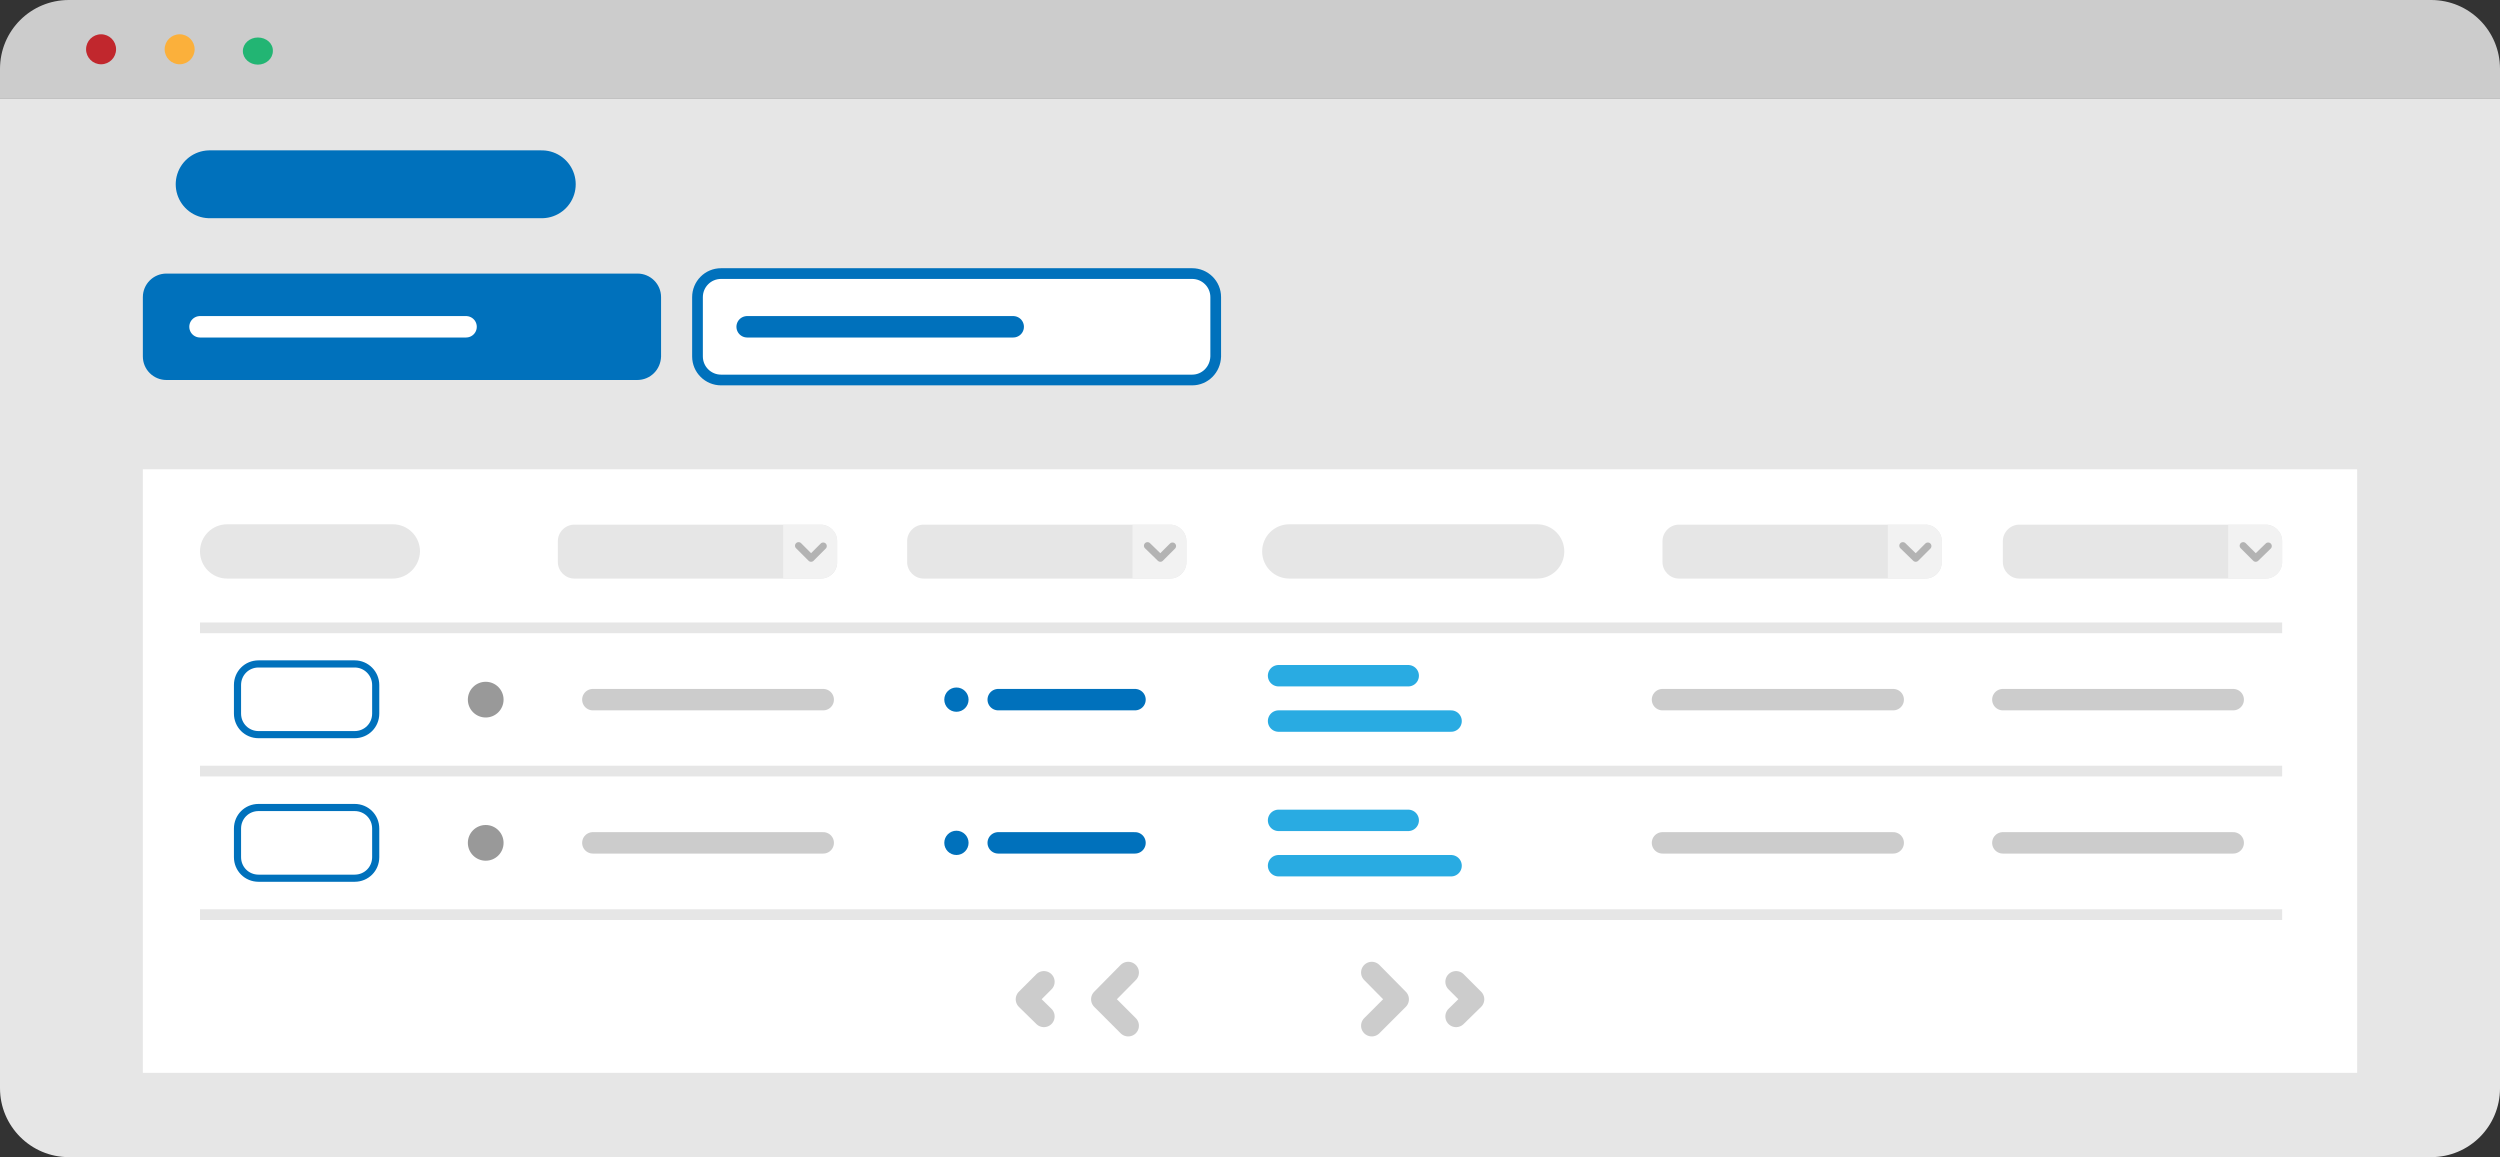 <?xml version="1.0" encoding="utf-8"?>
<!-- Generator: Adobe Illustrator 22.1.0, SVG Export Plug-In . SVG Version: 6.00 Build 0)  -->
<svg version="1.1" id="Layer_1" xmlns="http://www.w3.org/2000/svg" xmlns:xlink="http://www.w3.org/1999/xlink" x="0px" y="0px"
	 viewBox="0 0 700 324" style="enable-background:new 0 0 700 324;" xml:space="preserve">
<rect x="0" y="0" width="700" height="324" fill="#333333" stroke="none"/>
<style type="text/css">
	.st0{fill:#E6E6E6;}
	.st1{fill:#F2F2F2;}
	.st2{fill:#CCCCCC;}
	.st3{fill:#C1272D;}
	.st4{fill:#FBB03B;}
	.st5{fill:#22B573;}
	.st6{fill:#808080;}
	.st7{fill:#FFFFFF;}
	.st8{fill:none;stroke:#CCCCCC;stroke-width:3;stroke-linecap:round;stroke-miterlimit:10;}
	.st9{fill:#B3B3B3;}
	.st10{fill:none;stroke:#B3B3B3;stroke-width:2;stroke-linecap:round;stroke-linejoin:round;stroke-miterlimit:10;}
	.st11{fill:none;stroke:#B3B3B3;stroke-width:7;stroke-linecap:round;stroke-linejoin:round;stroke-miterlimit:10;}
	.st12{fill:#CCCCCC;stroke:#22B573;stroke-width:4;stroke-linecap:round;stroke-linejoin:round;stroke-miterlimit:10;}
	.st13{fill:#CCCCCC;stroke:#B3B3B3;stroke-width:4;stroke-linecap:round;stroke-linejoin:round;stroke-miterlimit:10;}
	.st14{fill:none;stroke:#999999;stroke-width:3;stroke-linecap:round;stroke-miterlimit:10;}
	.st15{fill:none;stroke:#CCCCCC;stroke-width:5;stroke-linecap:round;stroke-miterlimit:10;}
	.st16{fill:#666666;}
	.st17{fill:#1B1464;}
	.st18{fill:#96BF49;}
	.st19{fill:#5F8E3F;}
	.st20{fill:#FEFEFD;}
	.st21{fill:#312F72;}
	.st22{fill:none;stroke:#E6E6E6;stroke-width:3;stroke-miterlimit:10;}
	.st23{fill:none;stroke:#CCCCCC;stroke-width:7;stroke-linecap:round;stroke-miterlimit:10;}
	.st24{fill:#0071BC;}
	.st25{fill:#2E3192;}
	.st26{fill:#F7931E;}
	.st27{fill:none;stroke:#0071BC;stroke-width:7;stroke-linecap:round;stroke-miterlimit:10;}
	.st28{fill:none;stroke:#B3B3B3;stroke-width:7;stroke-linecap:round;stroke-miterlimit:10;}
	.st29{fill:none;stroke:#999999;stroke-width:7;stroke-linecap:round;stroke-miterlimit:10;}
	.st30{fill:#FFFFFF;stroke:#0071BC;stroke-width:3;stroke-miterlimit:10;}
	.st31{fill:#FFFFFF;stroke:#0071BC;stroke-width:2;stroke-miterlimit:10;}
	.st32{fill:#999999;}
	.st33{fill:none;stroke:#CCCCCC;stroke-width:6;stroke-linecap:round;stroke-miterlimit:10;}
	.st34{fill:none;stroke:#0071BC;stroke-width:6;stroke-linecap:round;stroke-miterlimit:10;}
	.st35{fill:none;stroke:#29ABE2;stroke-width:6;stroke-linecap:round;stroke-miterlimit:10;}
	.st36{fill:none;stroke:#CCCCCC;stroke-width:6;stroke-linecap:round;stroke-linejoin:round;stroke-miterlimit:10;}
	.st37{fill:none;stroke:#0071BC;stroke-width:19;stroke-linecap:round;stroke-miterlimit:10;}
	.st38{fill:none;stroke:#FFFFFF;stroke-width:6;stroke-linecap:round;stroke-miterlimit:10;}
	.st39{fill:none;stroke:#ED1E79;stroke-width:5;stroke-linecap:round;stroke-miterlimit:10;}
	.st40{fill:none;stroke:#999999;stroke-width:5;stroke-linecap:round;stroke-miterlimit:10;}
	.st41{fill:none;stroke:#CCCCCC;stroke-width:3;stroke-miterlimit:10;}
	.st42{fill:none;stroke:#CCCCCC;stroke-width:2;stroke-miterlimit:10;}
	.st43{fill:none;stroke:#999999;stroke-width:9;stroke-linecap:round;stroke-miterlimit:10;}
	.st44{fill:none;stroke:#B3B3B3;stroke-width:5;stroke-linecap:round;stroke-miterlimit:10;}
</style>
<g>
	<path class="st0" d="M19.3,324h661.4c10.7,0,19.3-8.6,19.3-19.3v-277H0v277C0,315.3,8.6,324,19.3,324z"/>
	<path class="st2" d="M0,19.3v8.4h700v-8.4C700,8.6,691.4,0,680.7,0H19.3C8.6,0,0,8.6,0,19.3z"/>
</g>
<path class="st24" d="M178.4,106.4H46.6c-3.6,0-6.6-2.9-6.6-6.6V83.2c0-3.6,2.9-6.6,6.6-6.6h131.9c3.6,0,6.6,2.9,6.6,6.6v16.6
	C185,103.5,182.1,106.4,178.4,106.4z"/>
<path class="st30" d="M333.8,106.4H201.9c-3.6,0-6.6-2.9-6.6-6.6V83.2c0-3.6,2.9-6.6,6.6-6.6h131.9c3.6,0,6.6,2.9,6.6,6.6v16.6
	C340.3,103.5,337.4,106.4,333.8,106.4z"/>
<rect x="40" y="131.4" class="st7" width="620" height="169"/>
<line class="st22" x1="56" y1="175.8" x2="639" y2="175.8"/>
<line class="st22" x1="56" y1="215.9" x2="639" y2="215.9"/>
<line class="st22" x1="56" y1="256.1" x2="639" y2="256.1"/>
<path class="st0" d="M109.9,162H63.6c-4.2,0-7.6-3.4-7.6-7.6v0c0-4.2,3.4-7.6,7.6-7.6h46.4c4.2,0,7.6,3.4,7.6,7.6v0
	C117.5,158.6,114.1,162,109.9,162z"/>
<path class="st0" d="M430.4,162h-69.4c-4.2,0-7.6-3.4-7.6-7.6v0c0-4.2,3.4-7.6,7.6-7.6h69.4c4.2,0,7.6,3.4,7.6,7.6v0
	C438,158.6,434.6,162,430.4,162z"/>
<g>
	<path class="st0" d="M229.8,162h-69c-2.5,0-4.6-2.1-4.6-4.6v-5.9c0-2.5,2.1-4.6,4.6-4.6h69c2.5,0,4.6,2.1,4.6,4.6v5.9
		C234.5,159.9,232.4,162,229.8,162z"/>
	<path class="st1" d="M219.3,162h10.5c2.5,0,4.6-2.1,4.6-4.6v-5.9c0-2.5-2.1-4.6-4.6-4.6h-10.5V162z"/>
	<polyline class="st10" points="223.6,152.8 227.1,156.3 230.5,152.9 	"/>
</g>
<g>
	<path class="st0" d="M327.6,162h-69c-2.5,0-4.6-2.1-4.6-4.6v-5.9c0-2.5,2.1-4.6,4.6-4.6h69c2.5,0,4.6,2.1,4.6,4.6v5.9
		C332.2,159.9,330.2,162,327.6,162z"/>
	<path class="st1" d="M317.1,162h10.5c2.5,0,4.6-2.1,4.6-4.6v-5.9c0-2.5-2.1-4.6-4.6-4.6h-10.5V162z"/>
	<polyline class="st10" points="321.3,152.8 324.9,156.3 328.3,152.9 	"/>
</g>
<g>
	<path class="st0" d="M539.1,162h-69c-2.5,0-4.6-2.1-4.6-4.6v-5.9c0-2.5,2.1-4.6,4.6-4.6h69c2.5,0,4.6,2.1,4.6,4.6v5.9
		C543.7,159.9,541.7,162,539.1,162z"/>
	<path class="st1" d="M528.6,162h10.5c2.5,0,4.6-2.1,4.6-4.6v-5.9c0-2.5-2.1-4.6-4.6-4.6h-10.5V162z"/>
	<polyline class="st10" points="532.8,152.8 536.4,156.3 539.8,152.9 	"/>
</g>
<g>
	<path class="st0" d="M634.4,162h-69c-2.5,0-4.6-2.1-4.6-4.6v-5.9c0-2.5,2.1-4.6,4.6-4.6h69c2.5,0,4.6,2.1,4.6,4.6v5.9
		C639,159.9,636.9,162,634.4,162z"/>
	<path class="st1" d="M623.9,162h10.5c2.5,0,4.6-2.1,4.6-4.6v-5.9c0-2.5-2.1-4.6-4.6-4.6h-10.5V162z"/>
	<polyline class="st10" points="628.1,152.8 631.6,156.3 635.1,152.9 	"/>
</g>
<path class="st31" d="M99.3,185.9H72.4c-3.3,0-5.9,2.6-5.9,5.9v8c0,3.3,2.6,5.9,5.9,5.9h26.9c3.3,0,5.9-2.6,5.9-5.9v-8
	C105.2,188.6,102.6,185.9,99.3,185.9z"/>
<path class="st31" d="M99.3,226.1H72.4c-3.3,0-5.9,2.6-5.9,5.9v8c0,3.3,2.6,5.9,5.9,5.9h26.9c3.3,0,5.9-2.6,5.9-5.9v-8
	C105.2,228.7,102.6,226.1,99.3,226.1z"/>
<circle class="st32" cx="136" cy="195.9" r="5"/>
<circle class="st32" cx="136" cy="236" r="5"/>
<line class="st33" x1="166" y1="195.9" x2="230.5" y2="195.9"/>
<line class="st34" x1="279.5" y1="195.9" x2="317.8" y2="195.9"/>
<line class="st33" x1="166" y1="236" x2="230.5" y2="236"/>
<line class="st33" x1="465.5" y1="195.9" x2="530.1" y2="195.9"/>
<line class="st33" x1="465.5" y1="236" x2="530.1" y2="236"/>
<line class="st33" x1="560.8" y1="195.9" x2="625.3" y2="195.9"/>
<line class="st33" x1="560.8" y1="236" x2="625.3" y2="236"/>
<circle class="st24" cx="267.8" cy="195.9" r="3.4"/>
<line class="st34" x1="279.5" y1="236" x2="317.8" y2="236"/>
<circle class="st24" cx="267.8" cy="236" r="3.4"/>
<line class="st35" x1="358" y1="189.2" x2="394.3" y2="189.2"/>
<line class="st35" x1="358" y1="201.9" x2="406.3" y2="201.9"/>
<line class="st35" x1="358" y1="229.7" x2="394.3" y2="229.7"/>
<line class="st35" x1="358" y1="242.4" x2="406.3" y2="242.4"/>
<g>
	<polyline class="st36" points="315.9,272.3 308.5,279.8 315.9,287.2 	"/>
	<polyline class="st36" points="292.3,274.9 287.4,279.8 292.3,284.6 	"/>
</g>
<g>
	<polyline class="st36" points="384.1,272.3 391.5,279.8 384.1,287.2 	"/>
	<polyline class="st36" points="407.7,274.9 412.6,279.8 407.7,284.6 	"/>
</g>
<line class="st37" x1="58.7" y1="51.6" x2="151.7" y2="51.6"/>
<line class="st38" x1="56" y1="91.5" x2="130.5" y2="91.5"/>
<line class="st34" x1="209.2" y1="91.5" x2="283.7" y2="91.5"/>
<circle class="st3" cx="28.3" cy="13.8" r="4.2"/>
<circle class="st4" cx="50.3" cy="13.8" r="4.2"/>
<path class="st5" d="M72.2,10.5c-2.3,0-4.2,1.7-4.2,3.8c0,2.1,1.9,3.8,4.2,3.8s4.2-1.7,4.2-3.8C76.5,12.2,74.6,10.5,72.2,10.5z"/>
</svg>
